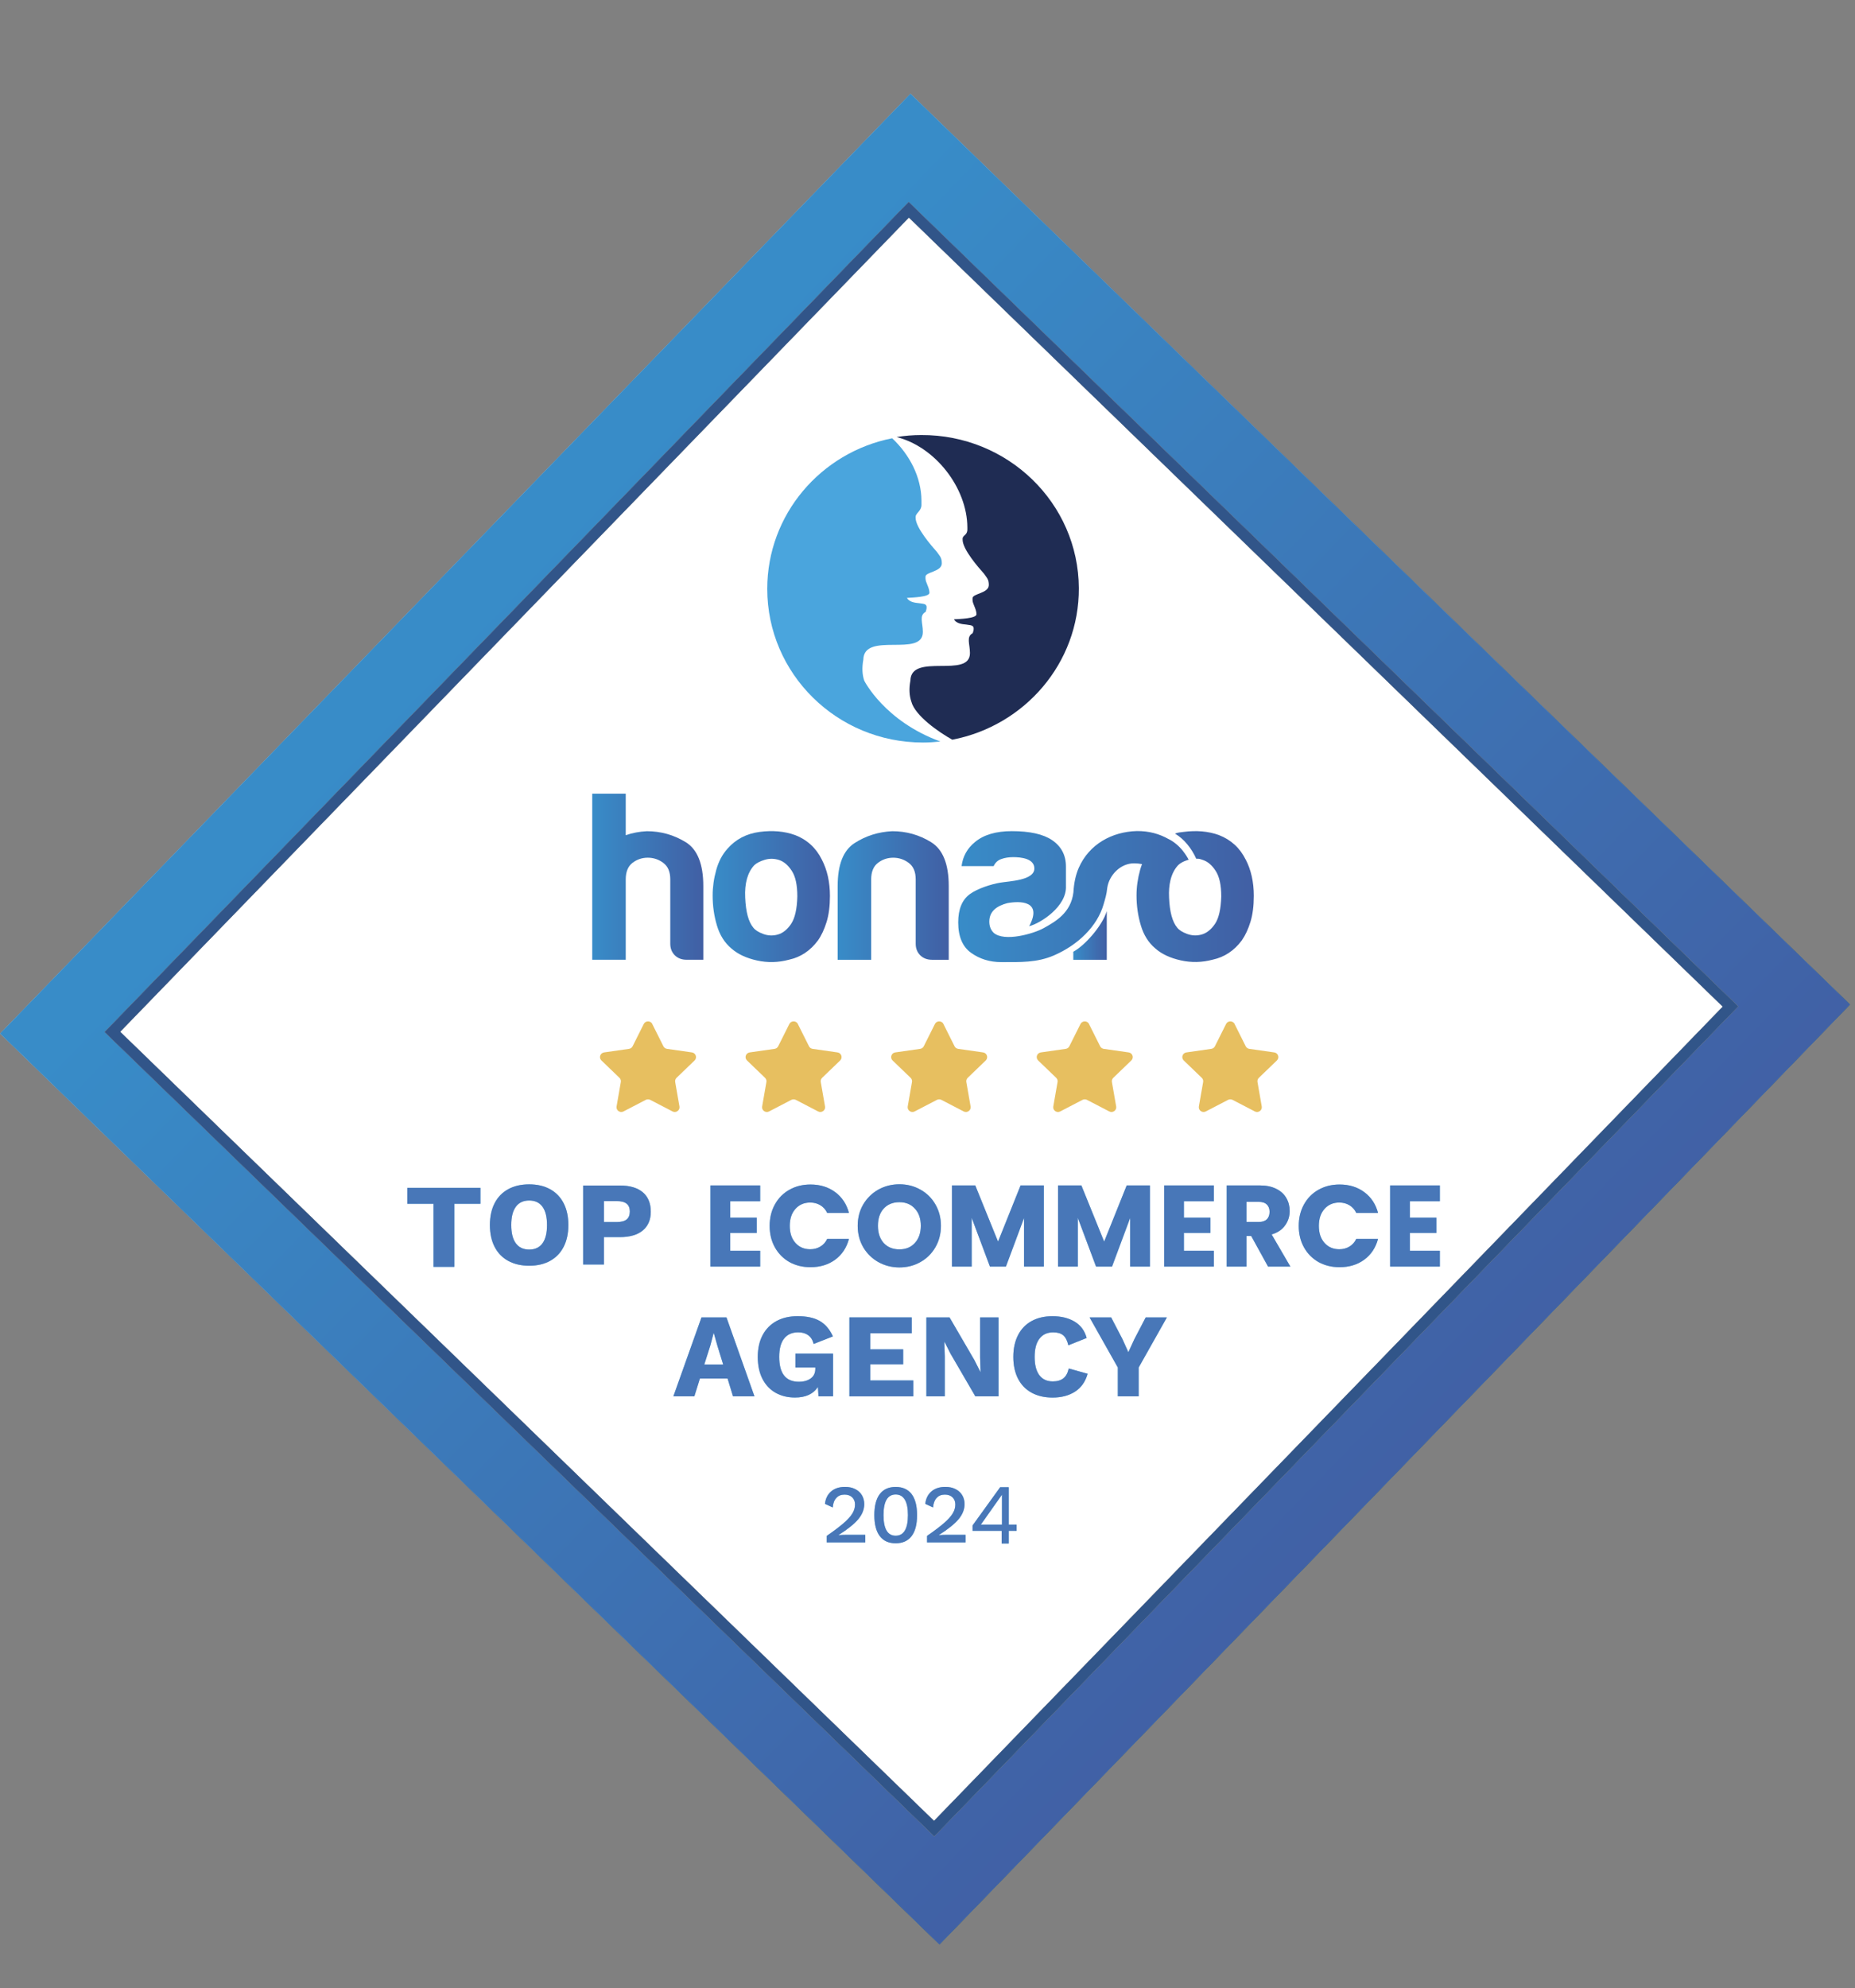 <svg width="337" height="361" viewBox="0 0 337 361" fill="none" xmlns="http://www.w3.org/2000/svg">
<rect x="0" y="0" width="337" height="361" fill="#808080" stroke="none"/>
<rect x="166.007" y="35.292" width="212.519" height="212.519" transform="rotate(44.102 166.007 35.292)" fill="white"/>
<rect x="165.621" y="30.433" width="218.68" height="218.68" transform="rotate(44.102 165.621 30.433)" stroke="black" stroke-width="19"/>
<rect x="165.621" y="30.433" width="218.68" height="218.68" transform="rotate(44.102 165.621 30.433)" stroke="url(#paint0_linear_3_23)" stroke-width="19"/>
<rect x="165.621" y="30.433" width="218.68" height="218.68" transform="rotate(44.102 165.621 30.433)" stroke="url(#paint1_linear_3_23)" stroke-width="19"/>
<rect x="165.099" y="38.087" width="207.899" height="207.899" transform="rotate(44.102 165.099 38.087)" fill="white"/>
<rect x="165.099" y="38.087" width="207.899" height="207.899" transform="rotate(44.102 165.099 38.087)" stroke="black" stroke-width="2"/>
<rect x="165.099" y="38.087" width="207.899" height="207.899" transform="rotate(44.102 165.099 38.087)" stroke="#DADDE0" stroke-width="2"/>
<rect x="165.099" y="38.087" width="207.899" height="207.899" transform="rotate(44.102 165.099 38.087)" stroke="#315589" stroke-width="2"/>
<path d="M144.419 151.631C142.508 150.937 140.357 150.757 137.985 151.066C135.608 151.384 133.664 152.399 132.156 154.121C131.229 155.149 130.547 156.428 130.119 157.974C129.683 159.524 129.467 161.066 129.467 162.612C129.467 164.501 129.721 166.319 130.246 168.057C130.763 169.808 131.644 171.196 132.86 172.219C134.02 173.251 135.57 173.979 137.519 174.409C139.45 174.839 141.382 174.789 143.3 174.279C145.444 173.82 147.21 172.646 148.603 170.765C149.243 169.854 149.76 168.73 150.171 167.41C150.573 166.102 150.776 164.526 150.776 162.692C150.776 160.172 150.281 157.97 149.302 156.089C148.252 153.971 146.63 152.479 144.423 151.626L144.419 151.631ZM143.728 167.765C143.029 168.793 142.229 169.436 141.327 169.695C140.429 169.954 139.543 169.917 138.675 169.603C137.811 169.286 137.205 168.906 136.854 168.446C135.981 167.41 135.494 165.596 135.38 162.997C135.257 160.402 135.808 158.434 137.023 157.113C137.43 156.724 138.074 156.39 138.942 156.127C139.81 155.868 140.67 155.889 141.551 156.169C142.419 156.457 143.186 157.113 143.851 158.145C144.525 159.173 144.851 160.715 144.851 162.784C144.796 165.065 144.414 166.728 143.728 167.756V167.765Z" fill="url(#paint2_linear_3_23)"/>
<path d="M194.987 172.818V174.284H201.069V165.451C200.243 168.175 196.977 171.79 194.987 172.814V172.818Z" fill="url(#paint3_linear_3_23)"/>
<path d="M226.305 156.094C225.259 153.976 223.632 152.484 221.425 151.631C219.519 150.938 217.363 150.758 214.991 151.067C214.229 151.176 214.131 151.13 213.462 151.377C215.101 152.329 216.495 154.072 217.321 155.94C217.863 155.902 218.016 155.994 218.558 156.17C219.426 156.458 220.193 157.114 220.853 158.146C221.527 159.174 221.866 160.716 221.866 162.784C221.802 165.066 221.425 166.729 220.735 167.757C220.036 168.785 219.235 169.429 218.337 169.688C217.435 169.947 216.554 169.909 215.682 169.596C214.818 169.278 214.208 168.898 213.856 168.438C212.992 167.402 212.492 165.588 212.386 162.989C212.327 161.819 212.412 160.787 212.628 159.876C212.89 158.756 213.361 157.837 214.026 157.106C214.767 156.391 215.957 156.119 215.949 156.119C215.652 155.559 215.313 155.041 214.957 154.594V154.582C214.136 153.549 213.212 152.818 212.352 152.388H212.34C210.629 151.414 208.739 150.888 206.528 150.908C201.979 151.034 197.862 153.311 195.982 157.578C195.431 158.831 195.105 160.323 195.007 162.053C194.554 165.76 191.763 167.344 189.586 168.547C187.777 169.546 182.47 171.092 180.517 169.383C180.001 168.869 179.721 168.188 179.729 167.327C179.746 165.392 181.199 164.481 182.987 164.001C185.282 163.57 189.455 163.533 186.977 168.188C189.065 167.649 193.826 164.586 193.652 160.896V157.36C193.652 155.3 192.813 153.7 191.132 152.555C189.51 151.46 187.074 150.925 183.821 150.925C180.928 150.925 178.696 151.59 177.125 152.906C175.727 154.043 174.918 155.501 174.689 157.277H180.517C180.805 156.642 181.267 156.22 181.907 155.99C182.542 155.76 183.275 155.647 184.079 155.647C185.465 155.647 187.913 155.881 187.913 157.707C187.913 159.884 183.398 159.989 181.648 160.29C180.149 160.545 177.633 161.314 176.21 162.35C174.786 163.378 174.079 165.095 174.079 167.494C174.079 170.068 174.863 171.919 176.426 173.027C177.993 174.147 179.818 174.706 181.907 174.706C185.299 174.706 188.379 174.832 191.488 173.482C195.901 171.564 199.357 168.15 200.48 164.247C200.772 163.236 201.048 162.4 201.158 161.205C201.513 158.877 203.576 156.767 206.02 156.767C206.524 156.767 207.007 156.817 207.473 156.913C207.342 157.248 207.227 157.599 207.126 157.958C206.694 159.508 206.473 161.05 206.473 162.596C206.473 164.485 206.732 166.303 207.257 168.041C207.774 169.792 208.651 171.18 209.866 172.203C211.022 173.236 212.577 173.963 214.521 174.393C216.453 174.823 218.384 174.773 220.303 174.264C222.446 173.804 224.217 172.63 225.61 170.749C226.245 169.838 226.766 168.714 227.173 167.394C227.575 166.086 227.779 164.51 227.779 162.676C227.779 160.156 227.283 157.954 226.305 156.073V156.094Z" fill="url(#paint4_linear_3_23)"/>
<path d="M169.143 152.917C166.999 151.597 164.649 150.936 162.095 150.936C159.604 151.053 157.325 151.764 155.267 153.084C153.208 154.396 152.179 157 152.179 160.894V174.283H158.266V159.691C158.266 158.329 158.672 157.326 159.485 156.695C160.303 156.064 161.231 155.75 162.268 155.75C163.306 155.75 164.259 156.064 165.098 156.695C165.941 157.326 166.356 158.316 166.356 159.691V171.37C166.356 172.223 166.631 172.921 167.182 173.472C167.736 174.011 168.444 174.283 169.316 174.283H172.358V160.894C172.358 156.891 171.282 154.225 169.138 152.917H169.143Z" fill="url(#paint5_linear_3_23)"/>
<path d="M124.551 152.914C122.404 151.601 120.062 150.937 117.507 150.937C116.169 151 114.894 151.246 113.678 151.656V144.121H107.592V174.279H113.678V159.687C113.678 158.317 114.085 157.322 114.894 156.691C115.716 156.06 116.639 155.747 117.681 155.747C118.723 155.747 119.668 156.06 120.506 156.691C121.353 157.322 121.769 158.312 121.769 159.687V171.367C121.769 172.219 122.044 172.917 122.594 173.469C123.145 174.008 123.857 174.279 124.733 174.279H127.77V160.891C127.77 156.887 126.695 154.221 124.551 152.909V152.914Z" fill="url(#paint6_linear_3_23)"/>
<path d="M195.718 106.918C195.718 122.33 183.117 134.828 167.58 134.828C152.044 134.828 139.443 122.33 139.443 106.918C139.443 91.507 152.035 79 167.58 79C183.125 79 195.718 91.499 195.718 106.918Z" fill="white"/>
<path d="M173.006 134.319C186.158 131.795 196.061 120.403 195.993 106.793C195.921 91.374 183.104 78.925 167.372 79C165.848 79 164.352 79.126 162.891 79.364C169.88 81.115 175.708 88.566 175.742 95.778V96.125C175.751 97.228 174.874 97.161 174.878 97.838V98.014C174.887 99.777 177.771 103.066 178.758 104.169C179.313 104.975 179.639 105.197 179.643 106.217C179.652 107.754 176.674 107.767 176.682 108.632V108.975C176.687 109.664 177.394 110.588 177.398 111.54C177.402 112.313 174.247 112.409 173.307 112.455C173.726 113.233 174.793 113.346 175.547 113.412C176.132 113.546 176.886 113.442 176.89 114.123C176.89 114.587 176.801 114.591 176.716 114.979C175.492 115.623 176.204 116.923 176.212 118.577C176.233 123.308 165.483 118.444 165.394 123.596C165.115 125.084 165.2 126.333 165.56 127.395C166.229 129.977 170.613 132.994 173.019 134.327" fill="#1F2C53"/>
<path d="M171.101 102.293C171.096 101.265 170.774 101.039 170.215 100.229C169.224 99.117 166.344 95.812 166.34 94.032V93.865C166.34 93.175 167.407 92.791 167.403 91.679V90.914C167.377 86.623 165.251 82.565 162.083 79.582C149.139 82.143 139.388 93.409 139.388 106.932C139.388 122.347 152.053 134.833 167.665 134.833C168.737 134.833 169.796 134.762 170.842 134.649C160.677 130.951 157.009 123.601 157.009 123.601C156.649 122.543 156.568 121.277 156.843 119.785C156.941 114.595 167.682 119.493 167.657 114.737C167.648 113.062 166.941 111.75 168.169 111.11C168.258 110.717 168.339 110.705 168.339 110.237C168.335 109.56 167.576 109.656 166.992 109.535C166.242 109.464 165.175 109.338 164.76 108.565C165.696 108.511 168.856 108.419 168.851 107.65C168.847 106.685 168.144 105.761 168.136 105.059V104.717C168.136 103.843 171.105 103.835 171.101 102.289" fill="#4AA5DD"/>
<path d="M127.439 239.221L122.331 253.562H126.143L127.155 250.324H132.178L133.17 253.562H137.066L131.979 239.221H127.443H127.439ZM127.947 247.783L129.048 244.327L129.641 242.087H129.684L130.323 244.348L131.382 247.783H127.947Z" fill="#7DBEE6"/>
<path d="M127.439 239.221L122.331 253.562H126.143L127.155 250.324H132.178L133.17 253.562H137.066L131.979 239.221H127.443H127.439ZM127.947 247.783L129.048 244.327L129.641 242.087H129.684L130.323 244.348L131.382 247.783H127.947Z" fill="#4877B8"/>
<path d="M144.509 248.323H148.122V248.54C148.122 249.309 147.847 249.894 147.296 250.299C146.745 250.705 146.021 250.909 145.127 250.909C142.747 250.909 141.561 249.401 141.561 246.388C141.561 244.925 141.857 243.818 142.455 243.062C143.048 242.31 143.903 241.933 145.021 241.933C145.741 241.933 146.343 242.109 146.826 242.456C147.309 242.803 147.639 243.333 147.817 244.044L151.32 242.673C150.731 241.386 149.931 240.45 148.918 239.869C147.906 239.288 146.567 239 144.911 239C143.429 239 142.141 239.297 141.057 239.89C139.968 240.483 139.134 241.336 138.545 242.443C137.956 243.551 137.664 244.875 137.664 246.409C137.664 247.943 137.952 249.288 138.524 250.395C139.096 251.503 139.892 252.343 140.913 252.915C141.934 253.488 143.103 253.772 144.424 253.772C146.364 253.772 147.749 253.137 148.588 251.858L148.698 253.555H151.341V245.799H144.513V248.319L144.509 248.323Z" fill="#7DBEE6"/>
<path d="M144.509 248.323H148.122V248.54C148.122 249.309 147.847 249.894 147.296 250.299C146.745 250.705 146.021 250.909 145.127 250.909C142.747 250.909 141.561 249.401 141.561 246.388C141.561 244.925 141.857 243.818 142.455 243.062C143.048 242.31 143.903 241.933 145.021 241.933C145.741 241.933 146.343 242.109 146.826 242.456C147.309 242.803 147.639 243.333 147.817 244.044L151.32 242.673C150.731 241.386 149.931 240.45 148.918 239.869C147.906 239.288 146.567 239 144.911 239C143.429 239 142.141 239.297 141.057 239.89C139.968 240.483 139.134 241.336 138.545 242.443C137.956 243.551 137.664 244.875 137.664 246.409C137.664 247.943 137.952 249.288 138.524 250.395C139.096 251.503 139.892 252.343 140.913 252.915C141.934 253.488 143.103 253.772 144.424 253.772C146.364 253.772 147.749 253.137 148.588 251.858L148.698 253.555H151.341V245.799H144.513V248.319L144.509 248.323Z" fill="#4877B8"/>
<path d="M158.097 247.737H164.086V245.021H158.097V242.108H165.628V239.221H154.31V253.562H165.916V250.671H158.097V247.737Z" fill="#7DBEE6"/>
<path d="M158.097 247.737H164.086V245.021H158.097V242.108H165.628V239.221H154.31V253.562H165.916V250.671H158.097V247.737Z" fill="#4877B8"/>
<path d="M178.052 246.454L178.141 249.15H178.12L177.019 246.977L172.503 239.221H168.297V253.562H171.643V246.325L171.555 243.629H171.576L172.677 245.802L177.192 253.562H181.402V239.221H178.052V246.454Z" fill="#7DBEE6"/>
<path d="M178.052 246.454L178.141 249.15H178.12L177.019 246.977L172.503 239.221H168.297V253.562H171.643V246.325L171.555 243.629H171.576L172.677 245.802L177.192 253.562H181.402V239.221H178.052V246.454Z" fill="#4877B8"/>
<path d="M193.184 250.283C192.713 250.659 192.074 250.847 191.269 250.847C190.197 250.847 189.38 250.466 188.812 249.706C188.249 248.945 187.965 247.842 187.965 246.392C187.965 244.942 188.257 243.839 188.846 243.078C189.435 242.318 190.261 241.938 191.337 241.938C192.116 241.938 192.718 242.113 193.141 242.46C193.565 242.807 193.882 243.417 194.09 244.286L197.415 242.961C197.063 241.645 196.335 240.655 195.234 239.995C194.132 239.334 192.79 239.004 191.201 239.004C189.748 239.004 188.486 239.297 187.415 239.886C186.343 240.471 185.521 241.323 184.949 242.439C184.378 243.555 184.09 244.871 184.09 246.392C184.09 247.913 184.378 249.25 184.949 250.358C185.521 251.465 186.343 252.313 187.415 252.899C188.486 253.484 189.757 253.78 191.227 253.78C192.828 253.78 194.183 253.421 195.301 252.706C196.42 251.992 197.182 250.905 197.593 249.459L194.158 248.502C193.98 249.313 193.658 249.907 193.188 250.283H193.184Z" fill="#7DBEE6"/>
<path d="M193.184 250.283C192.713 250.659 192.074 250.847 191.269 250.847C190.197 250.847 189.38 250.466 188.812 249.706C188.249 248.945 187.965 247.842 187.965 246.392C187.965 244.942 188.257 243.839 188.846 243.078C189.435 242.318 190.261 241.938 191.337 241.938C192.116 241.938 192.718 242.113 193.141 242.46C193.565 242.807 193.882 243.417 194.09 244.286L197.415 242.961C197.063 241.645 196.335 240.655 195.234 239.995C194.132 239.334 192.79 239.004 191.201 239.004C189.748 239.004 188.486 239.297 187.415 239.886C186.343 240.471 185.521 241.323 184.949 242.439C184.378 243.555 184.09 244.871 184.09 246.392C184.09 247.913 184.378 249.25 184.949 250.358C185.521 251.465 186.343 252.313 187.415 252.899C188.486 253.484 189.757 253.78 191.227 253.78C192.828 253.78 194.183 253.421 195.301 252.706C196.42 251.992 197.182 250.905 197.593 249.459L194.158 248.502C193.98 249.313 193.658 249.907 193.188 250.283H193.184Z" fill="#4877B8"/>
<path d="M206.092 243.153L204.991 245.543L203.91 243.153L201.865 239.221H197.942L203.076 248.322V253.562H206.863V248.322L211.992 239.221H208.142L206.092 243.153Z" fill="#7DBEE6"/>
<path d="M206.092 243.153L204.991 245.543L203.91 243.153L201.865 239.221H197.942L203.076 248.322V253.562H206.863V248.322L211.992 239.221H208.142L206.092 243.153Z" fill="#4877B8"/>
<path d="M150.194 278.897C151.516 277.986 152.541 277.208 153.274 276.573C154.007 275.938 154.532 275.353 154.854 274.826C155.176 274.3 155.332 273.757 155.332 273.193C155.332 272.662 155.163 272.231 154.82 271.897C154.481 271.567 154.015 271.4 153.426 271.4C152.795 271.4 152.295 271.605 151.923 272.018C151.55 272.428 151.338 273 151.292 273.732L149.873 273.084C149.974 272.131 150.347 271.379 150.987 270.827C151.626 270.276 152.469 270 153.52 270C154.24 270 154.866 270.138 155.396 270.414C155.925 270.69 156.328 271.061 156.599 271.534C156.874 272.006 157.01 272.537 157.01 273.13C157.01 274.083 156.65 274.989 155.934 275.854C155.218 276.715 154.024 277.676 152.359 278.729V278.759C152.867 278.717 153.422 278.7 154.019 278.7H157.192V280.083H150.194V278.897Z" fill="#7DBEE6"/>
<path d="M150.194 278.897C151.516 277.986 152.541 277.208 153.274 276.573C154.007 275.938 154.532 275.353 154.854 274.826C155.176 274.3 155.332 273.757 155.332 273.193C155.332 272.662 155.163 272.231 154.82 271.897C154.481 271.567 154.015 271.4 153.426 271.4C152.795 271.4 152.295 271.605 151.923 272.018C151.55 272.428 151.338 273 151.292 273.732L149.873 273.084C149.974 272.131 150.347 271.379 150.987 270.827C151.626 270.276 152.469 270 153.52 270C154.24 270 154.866 270.138 155.396 270.414C155.925 270.69 156.328 271.061 156.599 271.534C156.874 272.006 157.01 272.537 157.01 273.13C157.01 274.083 156.65 274.989 155.934 275.854C155.218 276.715 154.024 277.676 152.359 278.729V278.759C152.867 278.717 153.422 278.7 154.019 278.7H157.192V280.083H150.194V278.897Z" fill="#4877B8"/>
<path d="M159.828 278.934C159.172 278.065 158.845 276.795 158.845 275.123C158.845 273.452 159.172 272.177 159.828 271.308C160.485 270.439 161.446 270.008 162.717 270.008C163.988 270.008 164.953 270.443 165.614 271.308C166.275 272.177 166.605 273.448 166.605 275.123C166.605 276.799 166.275 278.069 165.614 278.934C164.953 279.803 163.988 280.238 162.717 280.238C161.446 280.238 160.485 279.803 159.828 278.934ZM164.381 277.927C164.758 277.3 164.945 276.364 164.945 275.123C164.945 273.882 164.758 272.946 164.381 272.319C164.004 271.692 163.45 271.379 162.721 271.379C161.247 271.379 160.51 272.628 160.51 275.123C160.51 277.618 161.247 278.867 162.721 278.867C163.454 278.867 164.009 278.554 164.381 277.927Z" fill="#7DBEE6"/>
<path d="M159.828 278.934C159.172 278.065 158.845 276.795 158.845 275.123C158.845 273.452 159.172 272.177 159.828 271.308C160.485 270.439 161.446 270.008 162.717 270.008C163.988 270.008 164.953 270.443 165.614 271.308C166.275 272.177 166.605 273.448 166.605 275.123C166.605 276.799 166.275 278.069 165.614 278.934C164.953 279.803 163.988 280.238 162.717 280.238C161.446 280.238 160.485 279.803 159.828 278.934ZM164.381 277.927C164.758 277.3 164.945 276.364 164.945 275.123C164.945 273.882 164.758 272.946 164.381 272.319C164.004 271.692 163.45 271.379 162.721 271.379C161.247 271.379 160.51 272.628 160.51 275.123C160.51 277.618 161.247 278.867 162.721 278.867C163.454 278.867 164.009 278.554 164.381 277.927Z" fill="#4877B8"/>
<path d="M168.418 278.897C169.74 277.986 170.765 277.208 171.497 276.573C172.23 275.938 172.755 275.353 173.077 274.826C173.399 274.3 173.556 273.757 173.556 273.193C173.556 272.662 173.387 272.231 173.043 271.897C172.705 271.567 172.239 271.4 171.65 271.4C171.019 271.4 170.519 271.605 170.146 272.018C169.774 272.428 169.562 273 169.515 273.732L168.096 273.084C168.198 272.131 168.571 271.379 169.21 270.827C169.85 270.276 170.693 270 171.743 270C172.463 270 173.09 270.138 173.62 270.414C174.149 270.69 174.551 271.061 174.822 271.534C175.098 272.006 175.233 272.537 175.233 273.13C175.233 274.083 174.873 274.989 174.157 275.854C173.442 276.715 172.247 277.676 170.583 278.729V278.759C171.091 278.717 171.646 278.7 172.243 278.7H175.415V280.083H168.418V278.897Z" fill="#7DBEE6"/>
<path d="M168.418 278.897C169.74 277.986 170.765 277.208 171.497 276.573C172.23 275.938 172.755 275.353 173.077 274.826C173.399 274.3 173.556 273.757 173.556 273.193C173.556 272.662 173.387 272.231 173.043 271.897C172.705 271.567 172.239 271.4 171.65 271.4C171.019 271.4 170.519 271.605 170.146 272.018C169.774 272.428 169.562 273 169.515 273.732L168.096 273.084C168.198 272.131 168.571 271.379 169.21 270.827C169.85 270.276 170.693 270 171.743 270C172.463 270 173.09 270.138 173.62 270.414C174.149 270.69 174.551 271.061 174.822 271.534C175.098 272.006 175.233 272.537 175.233 273.13C175.233 274.083 174.873 274.989 174.157 275.854C173.442 276.715 172.247 277.676 170.583 278.729V278.759C171.091 278.717 171.646 278.7 172.243 278.7H175.415V280.083H168.418V278.897Z" fill="#4877B8"/>
<path d="M176.689 277.984V276.998L181.703 270.055H183.26V276.855H184.689V277.984H183.26V280.284H181.974V277.984H176.689ZM182.032 271.412L178.189 276.855H182.032V271.412Z" fill="#7DBEE6"/>
<path d="M176.689 277.984V276.998L181.703 270.055H183.26V276.855H184.689V277.984H183.26V280.284H181.974V277.984H176.689ZM182.032 271.412L178.189 276.855H182.032V271.412Z" fill="#4877B8"/>
<path d="M118.498 185.944L120.523 189.989C120.65 190.244 120.895 190.415 121.175 190.457L125.703 191.105C126.414 191.205 126.698 192.07 126.186 192.567L122.911 195.718C122.708 195.914 122.615 196.198 122.662 196.474L123.437 200.92C123.56 201.618 122.814 202.153 122.179 201.823L118.129 199.721C117.875 199.592 117.575 199.592 117.32 199.721L113.271 201.823C112.636 202.153 111.89 201.618 112.013 200.92L112.788 196.474C112.835 196.194 112.742 195.914 112.538 195.718L109.264 192.567C108.747 192.07 109.031 191.209 109.747 191.105L114.275 190.457C114.559 190.415 114.804 190.239 114.927 189.989L116.952 185.944C117.27 185.309 118.193 185.309 118.511 185.944H118.498Z" fill="#E7BF60"/>
<path d="M144.945 185.944L146.97 189.989C147.097 190.244 147.342 190.415 147.622 190.457L152.15 191.105C152.861 191.205 153.145 192.07 152.633 192.567L149.358 195.718C149.155 195.914 149.062 196.198 149.109 196.474L149.884 200.92C150.007 201.618 149.261 202.153 148.626 201.823L144.576 199.721C144.322 199.592 144.022 199.592 143.767 199.721L139.718 201.823C139.083 202.153 138.337 201.618 138.46 200.92L139.235 196.474C139.282 196.194 139.189 195.914 138.985 195.718L135.711 192.567C135.194 192.07 135.478 191.209 136.194 191.105L140.722 190.457C141.006 190.415 141.251 190.239 141.374 189.989L143.399 185.944C143.717 185.309 144.64 185.309 144.958 185.944H144.945Z" fill="#E7BF60"/>
<path d="M171.392 185.944L173.416 189.989C173.543 190.244 173.789 190.415 174.069 190.457L178.597 191.105C179.308 191.205 179.592 192.07 179.079 192.567L175.805 195.718C175.602 195.914 175.509 196.198 175.555 196.474L176.33 200.92C176.453 201.618 175.708 202.153 175.072 201.823L171.023 199.721C170.769 199.592 170.468 199.592 170.214 199.721L166.165 201.823C165.53 202.153 164.784 201.618 164.907 200.92L165.682 196.474C165.729 196.194 165.635 195.914 165.432 195.718L162.158 192.567C161.641 192.07 161.925 191.209 162.641 191.105L167.169 190.457C167.453 190.415 167.698 190.239 167.821 189.989L169.846 185.944C170.163 185.309 171.087 185.309 171.404 185.944H171.392Z" fill="#E7BF60"/>
<path d="M197.839 185.944L199.863 189.989C199.99 190.244 200.236 190.415 200.516 190.457L205.044 191.105C205.755 191.205 206.039 192.07 205.526 192.567L202.252 195.718C202.049 195.914 201.956 196.198 202.002 196.474L202.777 200.92C202.9 201.618 202.155 202.153 201.52 201.823L197.47 199.721C197.216 199.592 196.915 199.592 196.661 199.721L192.612 201.823C191.977 202.153 191.231 201.618 191.354 200.92L192.129 196.474C192.176 196.194 192.082 195.914 191.879 195.718L188.605 192.567C188.088 192.07 188.372 191.209 189.088 191.105L193.616 190.457C193.9 190.415 194.145 190.239 194.268 189.989L196.293 185.944C196.61 185.309 197.534 185.309 197.851 185.944H197.839Z" fill="#E7BF60"/>
<path d="M224.286 185.944L226.31 189.989C226.437 190.244 226.683 190.415 226.962 190.457L231.49 191.105C232.202 191.205 232.486 192.07 231.973 192.567L228.699 195.718C228.496 195.914 228.403 196.198 228.449 196.474L229.224 200.92C229.347 201.618 228.602 202.153 227.966 201.823L223.917 199.721C223.663 199.592 223.362 199.592 223.108 199.721L219.059 201.823C218.423 202.153 217.678 201.618 217.801 200.92L218.576 196.474C218.622 196.194 218.529 195.914 218.326 195.718L215.052 192.567C214.535 192.07 214.819 191.209 215.535 191.105L220.063 190.457C220.346 190.415 220.592 190.239 220.715 189.989L222.74 185.944C223.057 185.309 223.981 185.309 224.298 185.944H224.286Z" fill="#E7BF60"/>
<path d="M102.393 226.416C102.965 225.308 103.253 223.984 103.253 222.45C103.253 220.916 102.965 219.592 102.393 218.484C101.821 217.377 101 216.529 99.936 215.944C98.873 215.359 97.607 215.062 96.137 215.062C94.667 215.062 93.397 215.354 92.325 215.944C91.253 216.529 90.432 217.377 89.86 218.484C89.288 219.592 89 220.916 89 222.45C89 223.984 89.288 225.308 89.86 226.416C90.432 227.523 91.253 228.371 92.325 228.956C93.397 229.541 94.667 229.838 96.137 229.838C97.607 229.838 98.873 229.546 99.936 228.956C101 228.371 101.821 227.523 102.393 226.416ZM98.551 225.776C98.001 226.528 97.196 226.905 96.141 226.905C95.087 226.905 94.278 226.528 93.719 225.776C93.159 225.024 92.88 223.917 92.88 222.45C92.88 220.983 93.159 219.88 93.719 219.124C94.278 218.372 95.082 217.995 96.141 217.995C97.2 217.995 98.001 218.372 98.551 219.124C99.102 219.876 99.377 220.987 99.377 222.45C99.377 223.913 99.102 225.02 98.551 225.776Z" fill="#7DBEE6"/>
<path d="M102.393 226.416C102.965 225.308 103.253 223.984 103.253 222.45C103.253 220.916 102.965 219.592 102.393 218.484C101.821 217.377 101 216.529 99.936 215.944C98.873 215.359 97.607 215.062 96.137 215.062C94.667 215.062 93.397 215.354 92.325 215.944C91.253 216.529 90.432 217.377 89.86 218.484C89.288 219.592 89 220.916 89 222.45C89 223.984 89.288 225.308 89.86 226.416C90.432 227.523 91.253 228.371 92.325 228.956C93.397 229.541 94.667 229.838 96.137 229.838C97.607 229.838 98.873 229.546 99.936 228.956C101 228.371 101.821 227.523 102.393 226.416ZM98.551 225.776C98.001 226.528 97.196 226.905 96.141 226.905C95.087 226.905 94.278 226.528 93.719 225.776C93.159 225.024 92.88 223.917 92.88 222.45C92.88 220.983 93.159 219.88 93.719 219.124C94.278 218.372 95.082 217.995 96.141 217.995C97.2 217.995 98.001 218.372 98.551 219.124C99.102 219.876 99.377 220.987 99.377 222.45C99.377 223.913 99.102 225.02 98.551 225.776Z" fill="#4877B8"/>
<path d="M109.727 224.642H112.612C114.416 224.642 115.805 224.241 116.775 223.434C117.745 222.628 118.228 221.495 118.228 220.033C118.228 218.499 117.745 217.321 116.775 216.502C115.805 215.683 114.42 215.273 112.612 215.273H105.936V229.615H109.723V224.638L109.727 224.642ZM109.727 218.102H112.019C112.84 218.102 113.446 218.257 113.836 218.57C114.225 218.884 114.42 219.356 114.42 219.995C114.42 220.635 114.225 221.128 113.836 221.441C113.446 221.755 112.84 221.909 112.019 221.909H109.727V218.107V218.102Z" fill="#7DBEE6"/>
<path d="M109.727 224.642H112.612C114.416 224.642 115.805 224.241 116.775 223.434C117.745 222.628 118.228 221.495 118.228 220.033C118.228 218.499 117.745 217.321 116.775 216.502C115.805 215.683 114.42 215.273 112.612 215.273H105.936V229.615H109.723V224.638L109.727 224.642ZM109.727 218.102H112.019C112.84 218.102 113.446 218.257 113.836 218.57C114.225 218.884 114.42 219.356 114.42 219.995C114.42 220.635 114.225 221.128 113.836 221.441C113.446 221.755 112.84 221.909 112.019 221.909H109.727V218.107V218.102Z" fill="#4877B8"/>
<path d="M132.662 218.135V221.117H137.471V223.889H132.662V227.123H138.101V230H129.071V215.258H138.101V218.135H132.662ZM139.824 222.608C139.824 221.152 140.139 219.857 140.769 218.723C141.399 217.575 142.274 216.686 143.394 216.056C144.528 215.412 145.809 215.09 147.237 215.09C148.987 215.09 150.485 215.552 151.731 216.476C152.977 217.4 153.81 218.66 154.23 220.256H150.282C149.988 219.64 149.568 219.171 149.022 218.849C148.49 218.527 147.881 218.366 147.195 218.366C146.089 218.366 145.193 218.751 144.507 219.521C143.821 220.291 143.478 221.32 143.478 222.608C143.478 223.896 143.821 224.925 144.507 225.695C145.193 226.465 146.089 226.85 147.195 226.85C147.881 226.85 148.49 226.689 149.022 226.367C149.568 226.045 149.988 225.576 150.282 224.96H154.23C153.81 226.556 152.977 227.816 151.731 228.74C150.485 229.65 148.987 230.105 147.237 230.105C145.809 230.105 144.528 229.79 143.394 229.16C142.274 228.516 141.399 227.627 140.769 226.493C140.139 225.359 139.824 224.064 139.824 222.608ZM163.401 230.147C162.015 230.147 160.741 229.825 159.579 229.181C158.431 228.537 157.514 227.641 156.828 226.493C156.156 225.331 155.82 224.029 155.82 222.587C155.82 221.145 156.156 219.85 156.828 218.702C157.514 217.554 158.431 216.658 159.579 216.014C160.741 215.37 162.015 215.048 163.401 215.048C164.787 215.048 166.054 215.37 167.202 216.014C168.364 216.658 169.274 217.554 169.932 218.702C170.604 219.85 170.94 221.145 170.94 222.587C170.94 224.029 170.604 225.331 169.932 226.493C169.26 227.641 168.35 228.537 167.202 229.181C166.054 229.825 164.787 230.147 163.401 230.147ZM163.401 226.871C164.577 226.871 165.515 226.479 166.215 225.695C166.929 224.911 167.286 223.875 167.286 222.587C167.286 221.285 166.929 220.249 166.215 219.479C165.515 218.695 164.577 218.303 163.401 218.303C162.211 218.303 161.259 218.688 160.545 219.458C159.845 220.228 159.495 221.271 159.495 222.587C159.495 223.889 159.845 224.932 160.545 225.716C161.259 226.486 162.211 226.871 163.401 226.871ZM189.632 215.258V230H186.041V221.159L182.744 230H179.846L176.528 221.138V230H172.937V215.258H177.179L181.316 225.464L185.411 215.258H189.632ZM208.91 215.258V230H205.319V221.159L202.022 230H199.124L195.806 221.138V230H192.215V215.258H196.457L200.594 225.464L204.689 215.258H208.91ZM215.083 218.135V221.117H219.892V223.889H215.083V227.123H220.522V230H211.492V215.258H220.522V218.135H215.083ZM230.372 230L227.306 224.435H226.445V230H222.854V215.258H228.881C230.043 215.258 231.03 215.461 231.842 215.867C232.668 216.273 233.284 216.833 233.69 217.547C234.096 218.247 234.299 219.031 234.299 219.899C234.299 220.879 234.019 221.754 233.459 222.524C232.913 223.294 232.101 223.84 231.023 224.162L234.425 230H230.372ZM226.445 221.894H228.671C229.329 221.894 229.819 221.733 230.141 221.411C230.477 221.089 230.645 220.634 230.645 220.046C230.645 219.486 230.477 219.045 230.141 218.723C229.819 218.401 229.329 218.24 228.671 218.24H226.445V221.894ZM235.944 222.608C235.944 221.152 236.259 219.857 236.889 218.723C237.519 217.575 238.394 216.686 239.514 216.056C240.648 215.412 241.929 215.09 243.357 215.09C245.107 215.09 246.605 215.552 247.851 216.476C249.097 217.4 249.93 218.66 250.35 220.256H246.402C246.108 219.64 245.688 219.171 245.142 218.849C244.61 218.527 244.001 218.366 243.315 218.366C242.209 218.366 241.313 218.751 240.627 219.521C239.941 220.291 239.598 221.32 239.598 222.608C239.598 223.896 239.941 224.925 240.627 225.695C241.313 226.465 242.209 226.85 243.315 226.85C244.001 226.85 244.61 226.689 245.142 226.367C245.688 226.045 246.108 225.576 246.402 224.96H250.35C249.93 226.556 249.097 227.816 247.851 228.74C246.605 229.65 245.107 230.105 243.357 230.105C241.929 230.105 240.648 229.79 239.514 229.16C238.394 228.516 237.519 227.627 236.889 226.493C236.259 225.359 235.944 224.064 235.944 222.608ZM256.14 218.135V221.117H260.949V223.889H256.14V227.123H261.579V230H252.549V215.258H261.579V218.135H256.14Z" fill="#7DBEE6"/>
<path d="M132.662 218.135V221.117H137.471V223.889H132.662V227.123H138.101V230H129.071V215.258H138.101V218.135H132.662ZM139.824 222.608C139.824 221.152 140.139 219.857 140.769 218.723C141.399 217.575 142.274 216.686 143.394 216.056C144.528 215.412 145.809 215.09 147.237 215.09C148.987 215.09 150.485 215.552 151.731 216.476C152.977 217.4 153.81 218.66 154.23 220.256H150.282C149.988 219.64 149.568 219.171 149.022 218.849C148.49 218.527 147.881 218.366 147.195 218.366C146.089 218.366 145.193 218.751 144.507 219.521C143.821 220.291 143.478 221.32 143.478 222.608C143.478 223.896 143.821 224.925 144.507 225.695C145.193 226.465 146.089 226.85 147.195 226.85C147.881 226.85 148.49 226.689 149.022 226.367C149.568 226.045 149.988 225.576 150.282 224.96H154.23C153.81 226.556 152.977 227.816 151.731 228.74C150.485 229.65 148.987 230.105 147.237 230.105C145.809 230.105 144.528 229.79 143.394 229.16C142.274 228.516 141.399 227.627 140.769 226.493C140.139 225.359 139.824 224.064 139.824 222.608ZM163.401 230.147C162.015 230.147 160.741 229.825 159.579 229.181C158.431 228.537 157.514 227.641 156.828 226.493C156.156 225.331 155.82 224.029 155.82 222.587C155.82 221.145 156.156 219.85 156.828 218.702C157.514 217.554 158.431 216.658 159.579 216.014C160.741 215.37 162.015 215.048 163.401 215.048C164.787 215.048 166.054 215.37 167.202 216.014C168.364 216.658 169.274 217.554 169.932 218.702C170.604 219.85 170.94 221.145 170.94 222.587C170.94 224.029 170.604 225.331 169.932 226.493C169.26 227.641 168.35 228.537 167.202 229.181C166.054 229.825 164.787 230.147 163.401 230.147ZM163.401 226.871C164.577 226.871 165.515 226.479 166.215 225.695C166.929 224.911 167.286 223.875 167.286 222.587C167.286 221.285 166.929 220.249 166.215 219.479C165.515 218.695 164.577 218.303 163.401 218.303C162.211 218.303 161.259 218.688 160.545 219.458C159.845 220.228 159.495 221.271 159.495 222.587C159.495 223.889 159.845 224.932 160.545 225.716C161.259 226.486 162.211 226.871 163.401 226.871ZM189.632 215.258V230H186.041V221.159L182.744 230H179.846L176.528 221.138V230H172.937V215.258H177.179L181.316 225.464L185.411 215.258H189.632ZM208.91 215.258V230H205.319V221.159L202.022 230H199.124L195.806 221.138V230H192.215V215.258H196.457L200.594 225.464L204.689 215.258H208.91ZM215.083 218.135V221.117H219.892V223.889H215.083V227.123H220.522V230H211.492V215.258H220.522V218.135H215.083ZM230.372 230L227.306 224.435H226.445V230H222.854V215.258H228.881C230.043 215.258 231.03 215.461 231.842 215.867C232.668 216.273 233.284 216.833 233.69 217.547C234.096 218.247 234.299 219.031 234.299 219.899C234.299 220.879 234.019 221.754 233.459 222.524C232.913 223.294 232.101 223.84 231.023 224.162L234.425 230H230.372ZM226.445 221.894H228.671C229.329 221.894 229.819 221.733 230.141 221.411C230.477 221.089 230.645 220.634 230.645 220.046C230.645 219.486 230.477 219.045 230.141 218.723C229.819 218.401 229.329 218.24 228.671 218.24H226.445V221.894ZM235.944 222.608C235.944 221.152 236.259 219.857 236.889 218.723C237.519 217.575 238.394 216.686 239.514 216.056C240.648 215.412 241.929 215.09 243.357 215.09C245.107 215.09 246.605 215.552 247.851 216.476C249.097 217.4 249.93 218.66 250.35 220.256H246.402C246.108 219.64 245.688 219.171 245.142 218.849C244.61 218.527 244.001 218.366 243.315 218.366C242.209 218.366 241.313 218.751 240.627 219.521C239.941 220.291 239.598 221.32 239.598 222.608C239.598 223.896 239.941 224.925 240.627 225.695C241.313 226.465 242.209 226.85 243.315 226.85C244.001 226.85 244.61 226.689 245.142 226.367C245.688 226.045 246.108 225.576 246.402 224.96H250.35C249.93 226.556 249.097 227.816 247.851 228.74C246.605 229.65 245.107 230.105 243.357 230.105C241.929 230.105 240.648 229.79 239.514 229.16C238.394 228.516 237.519 227.627 236.889 226.493C236.259 225.359 235.944 224.064 235.944 222.608ZM256.14 218.135V221.117H260.949V223.889H256.14V227.123H261.579V230H252.549V215.258H261.579V218.135H256.14Z" fill="#4877B8"/>
<path d="M74 218.591H78.757V230.045H82.543V218.591H87.279V215.703H74V218.591Z" fill="#7DBEE6"/>
<path d="M74 218.591H78.757V230.045H82.543V218.591H87.279V215.703H74V218.591Z" fill="#4877B8"/>
<defs>
<linearGradient id="paint0_linear_3_23" x1="165.414" y1="135.841" x2="403.092" y2="135.841" gradientUnits="userSpaceOnUse">
<stop stop-color="white"/>
<stop offset="1" stop-color="#4AA5DD"/>
</linearGradient>
<linearGradient id="paint1_linear_3_23" x1="165.414" y1="135.841" x2="403.092" y2="135.841" gradientUnits="userSpaceOnUse">
<stop stop-color="#388CC8"/>
<stop offset="1" stop-color="#415FA4"/>
</linearGradient>
<linearGradient id="paint2_linear_3_23" x1="129.463" y1="162.813" x2="150.772" y2="162.813" gradientUnits="userSpaceOnUse">
<stop stop-color="#388CC8"/>
<stop offset="1" stop-color="#415FA4"/>
</linearGradient>
<linearGradient id="paint3_linear_3_23" x1="194.987" y1="169.868" x2="201.069" y2="169.868" gradientUnits="userSpaceOnUse">
<stop stop-color="#388CC8"/>
<stop offset="1" stop-color="#415FA4"/>
</linearGradient>
<linearGradient id="paint4_linear_3_23" x1="174.088" y1="162.822" x2="227.779" y2="162.822" gradientUnits="userSpaceOnUse">
<stop stop-color="#388CC8"/>
<stop offset="1" stop-color="#415FA4"/>
</linearGradient>
<linearGradient id="paint5_linear_3_23" x1="152.179" y1="162.612" x2="172.362" y2="162.612" gradientUnits="userSpaceOnUse">
<stop stop-color="#388CC8"/>
<stop offset="1" stop-color="#415FA4"/>
</linearGradient>
<linearGradient id="paint6_linear_3_23" x1="107.588" y1="159.203" x2="127.77" y2="159.203" gradientUnits="userSpaceOnUse">
<stop stop-color="#388CC8"/>
<stop offset="1" stop-color="#415FA4"/>
</linearGradient>
</defs>
</svg>
